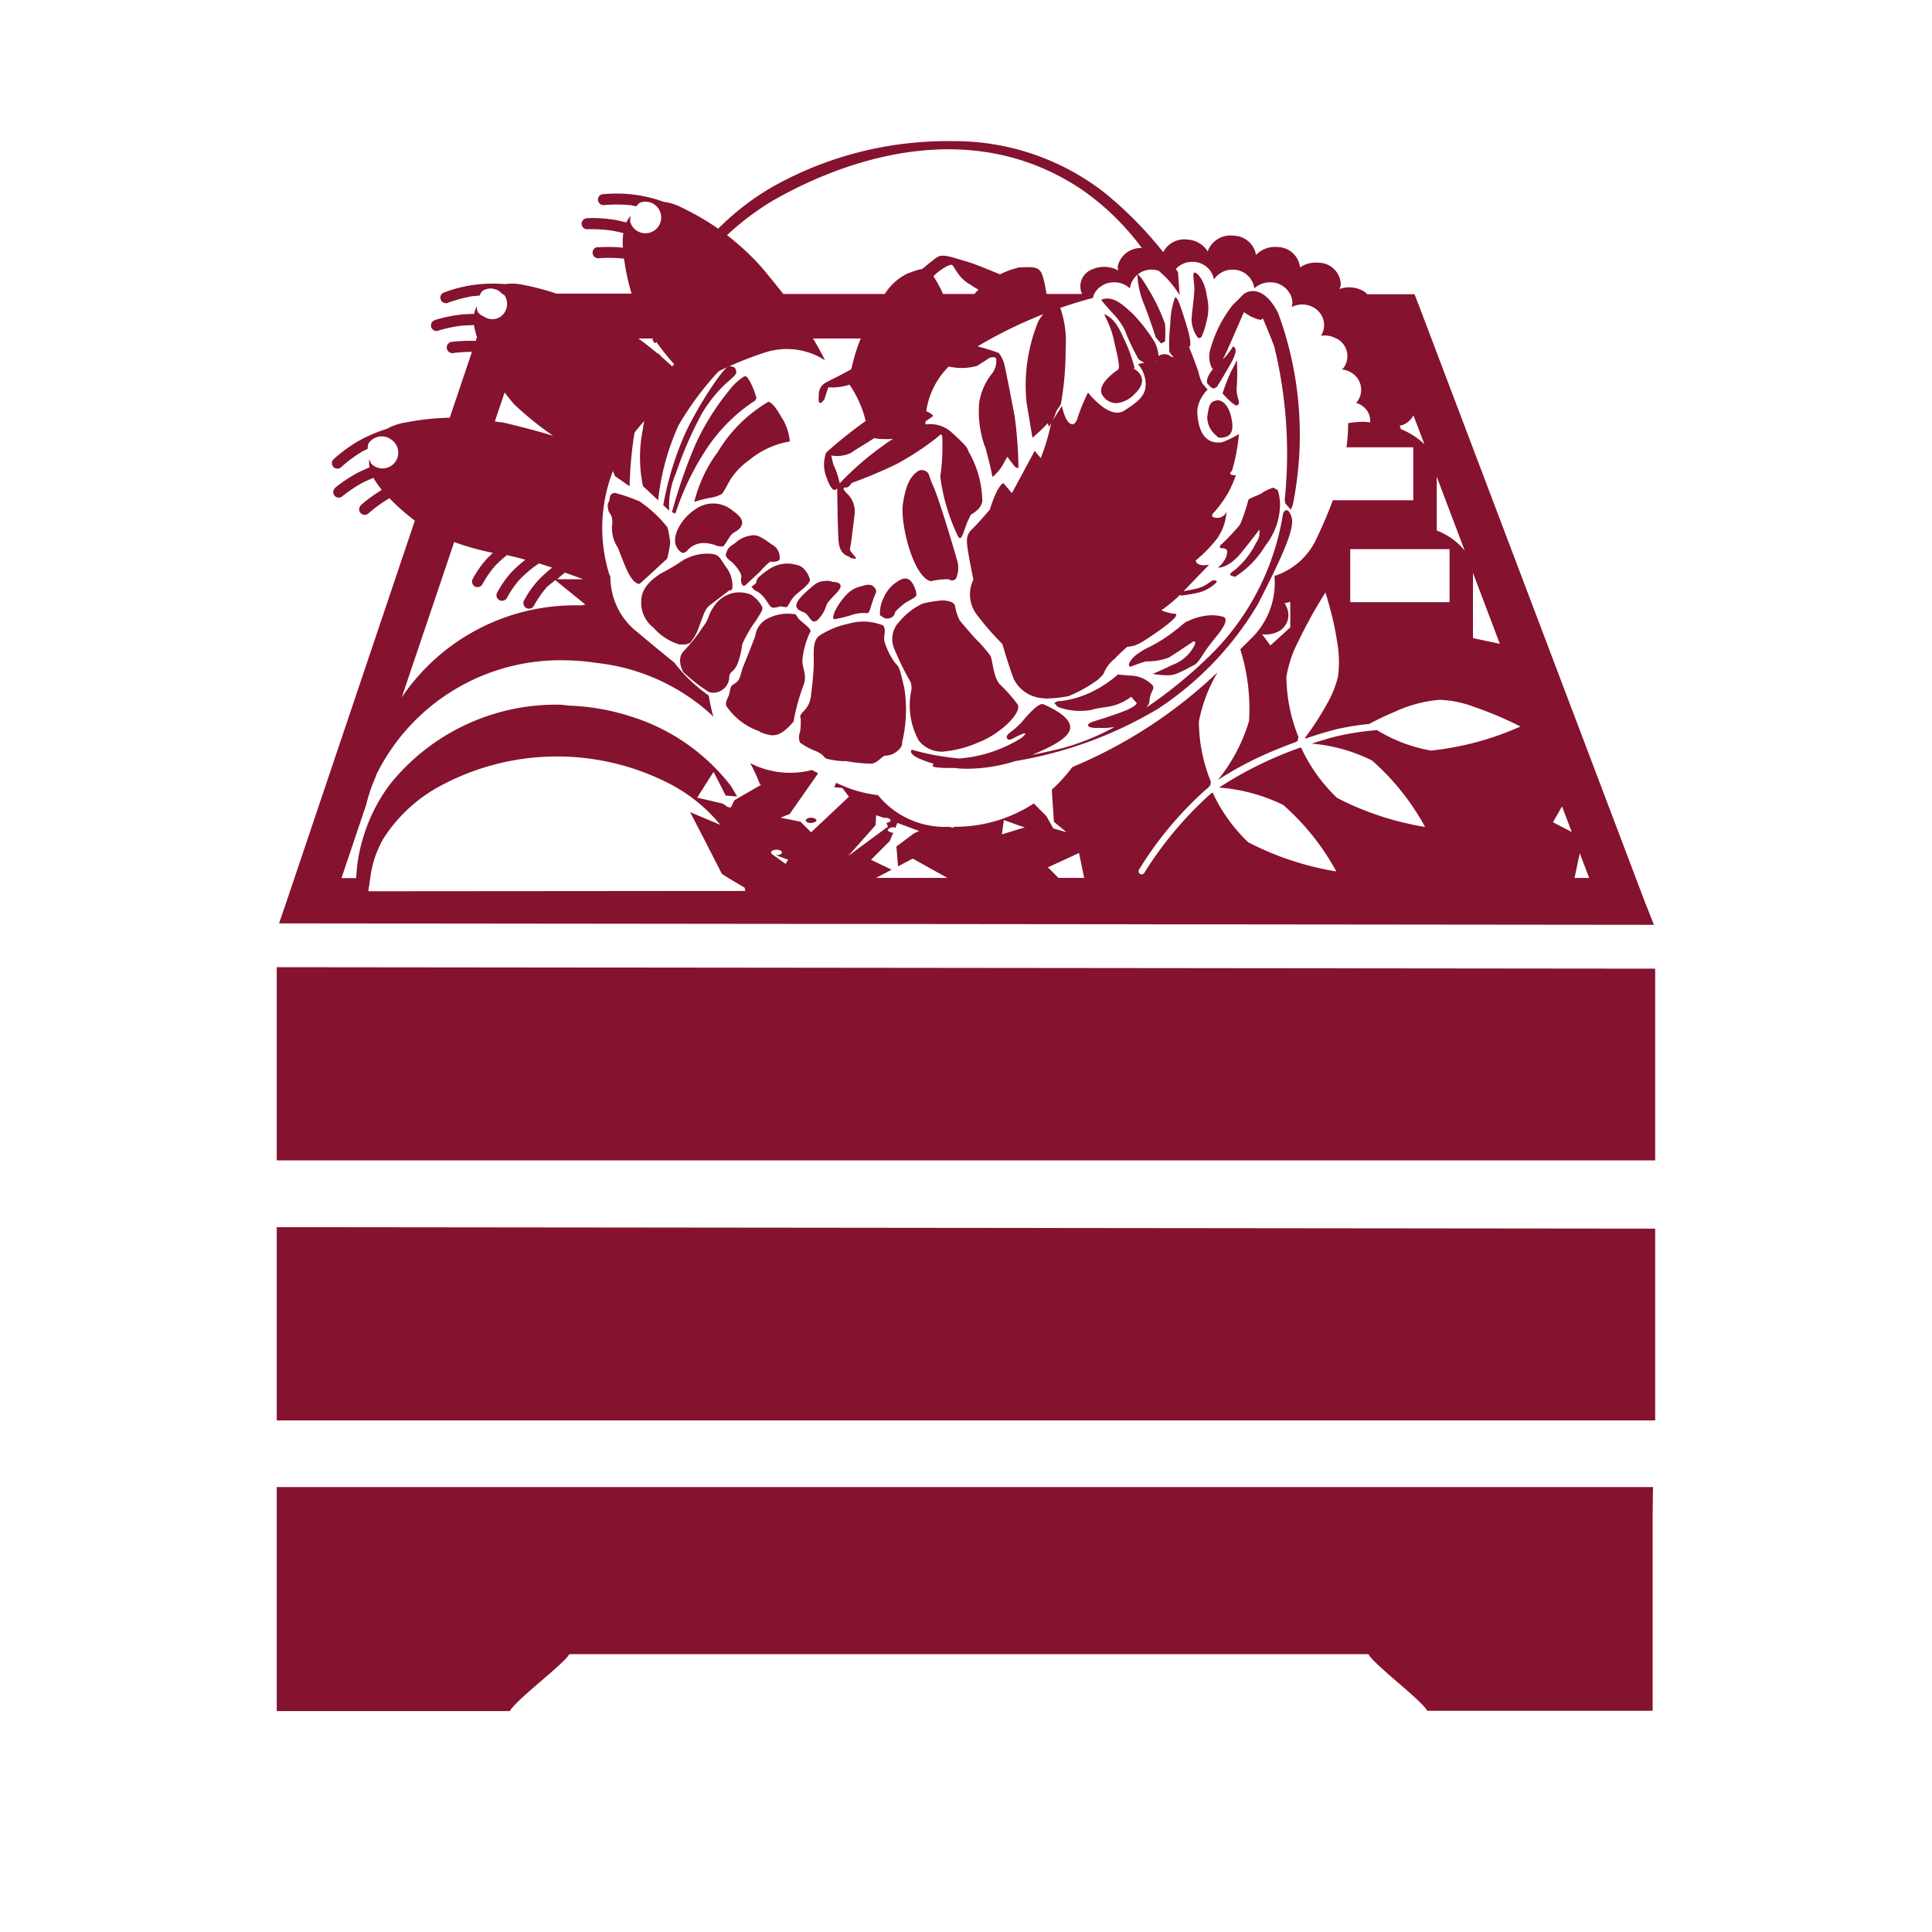 <svg xmlns="http://www.w3.org/2000/svg" width="32" height="32" viewBox="0 0 32 32"><g transform="translate(-7998.922 -1892.18)"><path d="M8003.506,1912.506v3.2h22.831v-3.176Z" fill="#85122e"/><path d="M8003.506,1908.2v3.2h22.831v-3.176Z" fill="#85122e"/><path d="M8003.506,1916.811v3.71h3.86c.107-.195.894-.775.986-.943h13.235c.1.184.877.755.975.938h3.733v-3.283l.006-.422Z" fill="#85122e"/><path d="M8026.163,1907.11l-3.721-9.821-.091-.236h-.785a.3.3,0,0,0-.037-.037h0a.481.481,0,0,0-.422-.049.386.386,0,0,0,.023-.064.372.372,0,0,0-.376-.372h0a.462.462,0,0,0-.3.078.376.376,0,0,0-.372-.337h0a.434.434,0,0,0-.357.131.381.381,0,0,0-.369-.319h0a.4.4,0,0,0-.431.26.415.415,0,0,0-.329-.195h0a.392.392,0,0,0-.433.27.461.461,0,0,0-.283-.126h0a.39.39,0,0,0-.445.3.279.279,0,0,0,.009.067.487.487,0,0,0-.425-.021h0a.3.3,0,0,0-.175.41h-.592l0-.023c-.078-.446-.1-.427-.449-.417a1.439,1.439,0,0,0-.742.44h-.52c-.013-.026-.024-.057-.036-.081-.215-.4-.23-.374-.558-.255a.923.923,0,0,0-.37.336h-1.682c-.113-.144-.226-.283-.343-.424a4.133,4.133,0,0,0-1.345-1.01.839.839,0,0,0-.29-.091,2.278,2.278,0,0,0-1.006-.127.1.1,0,0,0-.035.007.092.092,0,0,0,.053.173,2.311,2.311,0,0,1,.416,0c.033,0,.075.013.113.02.026-.022.043-.054.078-.065a.261.261,0,0,1,.326.173h0a.261.261,0,0,1-.5.154h0a.228.228,0,0,1,.01-.107.433.433,0,0,0-.076.112c-.068-.017-.133-.032-.188-.042a2.317,2.317,0,0,0-.459-.029.1.1,0,0,0-.034.008h0a.091.091,0,0,0,.04.176,2.3,2.3,0,0,1,.416.025c.053.01.112.023.175.039a1.22,1.22,0,0,0-.007.241,2.578,2.578,0,0,0-.411-.006.1.1,0,0,0-.026,0,.093.093,0,0,0,.039.181,2.289,2.289,0,0,1,.418.007h0c0,.026.007.052.011.079a3.539,3.539,0,0,0,.113.5h-1.246a4.091,4.091,0,0,0-.552-.145.835.835,0,0,0-.3-.012,2.4,2.4,0,0,0-.56.019,2.35,2.35,0,0,0-.445.118.1.1,0,0,0-.031.016.092.092,0,0,0,.1.153,2.44,2.44,0,0,1,.4-.107c.033,0,.076-.006.114-.009.02-.029.028-.063.058-.083a.252.252,0,0,1,.315.05c.013.013.034.015.045.032h0a.26.26,0,0,1-.082.359.244.244,0,0,1-.261-.011.252.252,0,0,1-.1-.07h0a.222.222,0,0,1-.018-.1.434.434,0,0,0-.045.126c-.07,0-.136.005-.193.009a2.366,2.366,0,0,0-.45.091.1.1,0,0,0-.031.016.091.091,0,0,0,.085.16,2.315,2.315,0,0,1,.408-.084c.053,0,.114-.006.179-.007a1.139,1.139,0,0,0,.05.2l-.021.062a2.8,2.8,0,0,0-.385.015.094.094,0,1,0,.022.185,2.84,2.84,0,0,1,.3-.019l-.368,1.092a4.258,4.258,0,0,0-.748.082.849.849,0,0,0-.287.1,2.447,2.447,0,0,0-.513.225,2.38,2.38,0,0,0-.369.275.085.085,0,0,0-.024.027.091.091,0,0,0,.146.106,2.385,2.385,0,0,1,.334-.248c.029-.016.068-.034.1-.051.007-.034,0-.069.023-.1a.261.261,0,0,1,.365-.057h0a.261.261,0,1,1-.307.421h0c-.03-.022-.036-.058-.054-.088a.483.483,0,0,0,.006.13c-.065.028-.127.055-.178.08a2.3,2.3,0,0,0-.384.252.075.075,0,0,0-.024.027.091.091,0,0,0,.138.117,2.372,2.372,0,0,1,.348-.23c.049-.023.106-.048.165-.073a1.271,1.271,0,0,0,.138.2,2.624,2.624,0,0,0-.334.241.072.072,0,0,0-.018.019.092.092,0,1,0,.139.122h0a2.346,2.346,0,0,1,.339-.244h0l.056.057a3.765,3.765,0,0,0,.365.315l-2.127,6.314-.122.356,22.772.024Zm-2.844-5.442.445,1.176-.445-.095Zm-.6-1.592.464,1.226a1.071,1.071,0,0,0-.464-.334Zm.212,1.2v.878h-1.645v-.878Zm-.765-2.061h0a.353.353,0,0,0,.167-.156l.182.48a1.167,1.167,0,0,0-.389-.25.332.332,0,0,0-.022-.059A.3.3,0,0,0,8022.163,1899.216Zm-13.886,2.45c.1.035.2.071.3.109l-.427,0A1.408,1.408,0,0,1,8008.277,1901.666Zm-1-2.985c.048.063.1.13.162.2a5.361,5.361,0,0,0,.643.519c-.268-.083-.523-.147-.782-.21-.06-.015-.124-.019-.185-.029Zm-.835,2.478a4.463,4.463,0,0,0,.64.179l-.092.09a1.66,1.66,0,0,0-.239.338.093.093,0,0,0,.029.126.091.091,0,0,0,.126-.029l.007-.011a1.663,1.663,0,0,1,.208-.3,1.986,1.986,0,0,1,.194-.176c.083.017.186.042.306.076a2.354,2.354,0,0,0-.225.2,1.692,1.692,0,0,0-.239.338.092.092,0,0,0,.155.1l.006-.011a1.639,1.639,0,0,1,.209-.3,1.92,1.92,0,0,1,.319-.266c.071.021.144.045.218.07a2.467,2.467,0,0,0-.222.2,1.635,1.635,0,0,0-.239.337.092.092,0,1,0,.156.1l.006-.011a1.706,1.706,0,0,1,.208-.3c.036-.037.095-.078.143-.119.116.094.52.421.5.406a.186.186,0,0,0-.056.012c-.016,0-.031,0-.046,0a3.463,3.463,0,0,0-2.941,1.524Zm-1.421,5.784c0-.045.014-.086.018-.13s.009-.06.013-.091a1.726,1.726,0,0,1,.216-.649,2.547,2.547,0,0,1,.992-.9,4.072,4.072,0,0,1,3.77,0,2.662,2.662,0,0,1,.82.67l-.5-.21.226.436.3.587.1.063.151.09.126.075c0,.018.008.036.008.054Zm6.908-.454-.24-.173.02.007c-.009-.007-.02-.014-.02-.023,0-.025.041-.045.091-.045s.09.02.09.045-.04.045-.09.045c-.01,0-.016,0-.026-.005l.221.081Zm1.7-.609h-.014l-.647.479.453-.51.01-.167.122.044.01,0c.006,0,.011,0,.017,0,.05,0,.09.02.09.045l0,0c0,.02-.032.034-.07.039Zm-.2.842.259-.136-.342-.164.31-.311.036-.085.023-.052a.134.134,0,0,1-.049-.01c-.024-.008-.042-.02-.042-.035s.01-.015.018-.022a.109.109,0,0,1,.073-.024.136.136,0,0,1,.035.008l.007-.017.026-.063.145.054.216.08-.085.038-.293.219h0l.028.328.243-.128.574.32Zm2.084-.721.033-.238.276.1.072.021Zm.938.721-.175-.175.515-.238.084.408.01.005Zm6.168-2.109a2.564,2.564,0,0,1-.893-.339,4.514,4.514,0,0,0-.658.1c-.137.034-.279.077-.423.124a2.734,2.734,0,0,1,1,.28,4.038,4.038,0,0,1,.878,1.1,4.871,4.871,0,0,1-1.459-.482,2.725,2.725,0,0,1-.592-.827l-.012-.007a6.31,6.31,0,0,0-1.35.664,2.878,2.878,0,0,1,1.065.289,4.021,4.021,0,0,1,.878,1.1,4.881,4.881,0,0,1-1.459-.483,2.694,2.694,0,0,1-.591-.826l0,0c-.011.009-.025.017-.036.026a6.084,6.084,0,0,0-1.091,1.3.051.051,0,0,1-.067.027.051.051,0,0,1-.028-.068l.008-.013a5.954,5.954,0,0,1,1.114-1.329l.034-.023v-.011c.005-.011.017-.014.027-.019s0-.009,0-.014h0l.012-.049a2.71,2.71,0,0,1-.2-1,2.553,2.553,0,0,1,.311-.818,7.882,7.882,0,0,1-2.406,1.571,2.7,2.7,0,0,1-.341.375l.035.531.21.174-.222-.065-.11-.2-.211-.212a2.382,2.382,0,0,1-1.314.386l-.026.016-.064-.016c-.045,0-.088.005-.134,0a1.425,1.425,0,0,1-1.043-.524,2.23,2.23,0,0,1-.415-.091,2.949,2.949,0,0,1-.278-.113l-.031.073.134.012.108.144-.006.007-.225.212-.268.253-.126.119-.176-.176-.332-.067.151-.059.286-.408.187-.267c-.033-.019-.068-.035-.1-.056a1.443,1.443,0,0,1-1.025-.113,2.737,2.737,0,0,1,.162.354h.024l-.019.012-.33.191-.037.022-.061.035-.062.122-.052-.01-.077-.055-.427-.1.138-.217.134-.21.108.21.092.182.191.017c-.042-.066-.075-.136-.123-.2a3.349,3.349,0,0,0-1.635-1.125,3.765,3.765,0,0,0-1-.18c-.061,0-.119-.016-.18-.016a3.524,3.524,0,0,0-2.816,1.323,2.793,2.793,0,0,0-.447.9,2.591,2.591,0,0,0-.109.649h-.244l.408-1.211a2.623,2.623,0,0,1,.153-.453l.023-.069v.006a3.4,3.4,0,0,1,3.142-1.88,3.821,3.821,0,0,1,.507.044,3.356,3.356,0,0,1,1.931.891c0-.015-.012-.027-.016-.042-.027-.105-.049-.207-.065-.309a2.607,2.607,0,0,1-.569-.545c-.205-.166-.408-.333-.606-.5a1.159,1.159,0,0,1-.454-.925c-.007-.017-.016-.031-.022-.049a2.6,2.6,0,0,1,1.374-3.107,6.368,6.368,0,0,0-.889-.789h.258a3.955,3.955,0,0,0,.444.541,2.772,2.772,0,0,1,.2.237,5.657,5.657,0,0,1,1.165-.535,1.163,1.163,0,0,1,1.025.119c-.065-.129-.13-.25-.2-.362h.792c-.027.066-.051.13-.07.188a4.06,4.06,0,0,0-.133.554,1.8,1.8,0,0,1,.321.827c.017.146.474.106.97.031a1.305,1.305,0,0,1,.639-1.341,7.5,7.5,0,0,1,2.12-.931.34.34,0,0,1,.015-.058.368.368,0,0,1,.333-.2h0a.381.381,0,0,1,.263.1.358.358,0,0,1,.362-.31h0a.372.372,0,0,1,.313.171.356.356,0,0,1,.359-.3h0a.357.357,0,0,1,.358.292.368.368,0,0,1,.306-.163h0a.357.357,0,0,1,.362.31.384.384,0,0,1,.263-.1h0a.368.368,0,0,1,.333.2.32.32,0,0,1,.036.143.3.3,0,0,1-.015.067.388.388,0,0,1,.38.015h0a.353.353,0,0,1,.094.088.324.324,0,0,1,.012.373.386.386,0,0,1,.252.044c.008,0,.017.005.024.009h0a.33.33,0,0,1,.1.478c-.008.011-.02.016-.029.026a.368.368,0,0,1,.157.053h0a.329.329,0,0,1,.1.478c-.006.008-.016.013-.023.021a.364.364,0,0,1,.18.123.316.316,0,0,1,.056.2c-.038,0-.075-.008-.115-.008a1.576,1.576,0,0,0-.251.023,2.8,2.8,0,0,1-.027.4h1.106v.877h-1.332c-.085.23-.184.456-.29.676a1.157,1.157,0,0,1-.677.578,1.28,1.28,0,0,1-.4,1.049c-.055.056-.111.111-.166.166a3.284,3.284,0,0,1,.145,1.189,2.853,2.853,0,0,1-.516.975,5.694,5.694,0,0,1,.8-.432c.165-.074.334-.139.5-.2,0-.008.015-.011.023-.016s0-.009,0-.014h0l.012-.05a2.7,2.7,0,0,1-.2-1,1.964,1.964,0,0,1,.2-.589c.072-.154.152-.3.226-.436.121-.213.221-.37.221-.37l.014.048c.021.067.058.2.1.366.029.121.056.254.077.392a1.868,1.868,0,0,1,.017.586,1.724,1.724,0,0,1-.19.467,4.554,4.554,0,0,1-.35.54l-.006.025c.171-.059.342-.112.506-.154a4.288,4.288,0,0,1,.556-.091,4.646,4.646,0,0,1,.421-.2,2.178,2.178,0,0,1,.749-.2,1.809,1.809,0,0,1,.554.112,6.19,6.19,0,0,1,.782.33A4.879,4.879,0,0,1,8022.616,1904.613Zm-2.4-2.413c-.007-.012-.02-.019-.029-.029a.563.563,0,0,0,.1-.022v.423l-.329.3-.137-.185a.471.471,0,0,0,.234-.031h0A.306.306,0,0,0,8020.212,1902.2Zm4.422,3.6.15-.263.161.424Zm.357.923.087-.41.156.41Z" fill="#85122e"/><path d="M8014.725,1904.9h-.067a1.815,1.815,0,0,1-.232-.011c-.078-.011-.057-.043-.039-.059-.491-.143-.361-.232-.361-.232a4.192,4.192,0,0,0,.785.145,2.267,2.267,0,0,0,1.034-.344c.192-.169-.144.011-.144.011s-.068.044-.093.008c0,0-.043-.036.036-.1a1.314,1.314,0,0,0,.208-.186c.194-.23.3-.313.358-.285s.458.192.437.394c-.02.178-.373.333-.627.441.241-.046.435-.093.539-.121a3.985,3.985,0,0,0,.824-.34,1.183,1.183,0,0,1-.246.016h-.056c-.163,0-.186-.063-.047-.107s.181-.054.442-.147.275-.156.275-.156l-.093-.106c-.288.207-.445.147-.66.218a1.063,1.063,0,0,1-.558-.052l-.055-.062a.144.144,0,0,1,.107-.033,1.632,1.632,0,0,0,.485-.139,1.921,1.921,0,0,0,.459-.3l.21.017a.516.516,0,0,1,.368.163c.037.054-.025.093-.046.2-.014.074.006.093-.064.17a7.551,7.551,0,0,0,1.007-.815,4.208,4.208,0,0,0,1.259-2.383c.007-.059.085-.152.145.043s-.187.711-.558,1.438a5.3,5.3,0,0,1-1.654,1.733,6.786,6.786,0,0,1-2.364.867,2.7,2.7,0,0,1-.8.127A1.938,1.938,0,0,1,8014.725,1904.9Zm-1.8-.112a1.4,1.4,0,0,1-.3-.038c-.084-.029-.021-.05-.186-.128a1.144,1.144,0,0,1-.266-.142.231.231,0,0,1,0-.175.917.917,0,0,0,.011-.2c.007-.057-.038-.044.032-.129a.414.414,0,0,0,.137-.262c.015-.137.028-.206.044-.444s-.036-.452.093-.559a1.424,1.424,0,0,1,.485-.2.876.876,0,0,1,.572.027c.065.074,0,.179.026.27a1.133,1.133,0,0,0,.17.345c.077.093.068.042.157.424a2.284,2.284,0,0,1-.037.9s.02.067-.085.148a.319.319,0,0,1-.2.071c-.051.015-.123.119-.216.132h-.045a2.5,2.5,0,0,1-.391-.044Zm1.21-.351a1.205,1.205,0,0,1-.117-.83.287.287,0,0,0-.014-.13,4.675,4.675,0,0,1-.279-.573.413.413,0,0,1,.093-.428,1.148,1.148,0,0,1,.388-.3,2.276,2.276,0,0,1,.316-.051c.093,0,.2.024.217.086a.839.839,0,0,0,.081.249c.046.052.235.28.3.34a2.158,2.158,0,0,1,.2.234c.045.054.044.347.161.479a2.678,2.678,0,0,1,.292.328c.093.135-.285.5-.652.638a1.831,1.831,0,0,1-.589.151.487.487,0,0,1-.4-.194Zm-2.63-.143a1.083,1.083,0,0,1-.538-.4c-.042-.048-.011-.114.02-.181s.02-.152.067-.186.093-.054.114-.11a1.233,1.233,0,0,0,.05-.163s.187-.457.216-.552a.37.37,0,0,1,.211-.28.7.7,0,0,1,.406-.072c.044,0,.045-.006.084.058s.24.186.209.234a1.366,1.366,0,0,0-.132.474c0,.155.092.249.006.447a3.426,3.426,0,0,0-.153.57s-.155.192-.279.216a.327.327,0,0,1-.07.01.621.621,0,0,1-.209-.058Zm4.712-.548a.581.581,0,0,1-.506-.323c-.093-.251-.187-.577-.187-.577a4.6,4.6,0,0,1-.434-.5.558.558,0,0,1-.046-.565s-.075-.372-.093-.5-.035-.236.067-.332.3-.33.3-.33.107-.376.222-.438l.143.166.377-.7.1.12a3.419,3.419,0,0,0,.173-.585l.178-.279s.05.271.154.3c0,0,.067.038.112-.122a3.094,3.094,0,0,1,.166-.4s.352.46.6.3.361-.256.355-.452a.514.514,0,0,0-.127-.317l.108-.026a.322.322,0,0,1-.1-.058,3.706,3.706,0,0,1-.227-.48,1.084,1.084,0,0,0-.2-.28c-.12-.13-.192-.222-.192-.222.21-.093.412.137.511.218a2.7,2.7,0,0,1,.381.492.584.584,0,0,1,.059.222h0a.167.167,0,0,1,.205.007.069.069,0,0,0,.046.01.3.3,0,0,1-.073-.093,3.092,3.092,0,0,1,.017-.456,1.332,1.332,0,0,1,.079-.441c.037,0,.07.072.187.454s.043.366.043.366h0c.028.067.148.372.159.429a.95.95,0,0,0,.064.179l.086.1a.581.581,0,0,0-.171.336c0,.172.038.59.41.536a1.4,1.4,0,0,0,.279-.137,2.989,2.989,0,0,1-.115.611s-.093.075.064.073a1.841,1.841,0,0,1-.139.311,2,2,0,0,1-.219.3c-.075.073-.018.1.079.093a.165.165,0,0,0,.125-.1.862.862,0,0,1-.162.452,2.3,2.3,0,0,1-.347.354s0,.112.221.071l-.423.438c.044-.008.109-.018.211-.041.187-.044.227-.138.293-.138s.048.033.005.067a.657.657,0,0,1-.26.136c-.122.029-.285.05-.285.05l-.026-.01-.027.027a2.5,2.5,0,0,1-.279.226.688.688,0,0,0,.218.057s.148-.008-.234.264-.414.267-.551.285c0,0-.166.147-.2.192a.6.6,0,0,0-.16.186c-.061.127-.015.054-.121.164a2.342,2.342,0,0,1-.485.273,2.083,2.083,0,0,1-.343.04.232.232,0,0,1-.054,0Zm1.854-5.567v-.01l-.017.005Zm.4-.138a.514.514,0,0,0,.062-.05Zm-7.809,5.6a2.7,2.7,0,0,1-.413-.321c-.027-.02-.126-.241,0-.358a2.785,2.785,0,0,0,.312-.393c.121-.158.079-.192.186-.345a.512.512,0,0,1,.329-.224.494.494,0,0,1,.289.032.522.522,0,0,1,.181.2c.017.047-.021.093-.093.213a2.147,2.147,0,0,0-.238.408,1.317,1.317,0,0,1-.086.343c-.069.134-.121.1-.128.195a.266.266,0,0,1-.247.262.212.212,0,0,1-.1-.016Zm7.352-.3s.134-.053.322-.146a.663.663,0,0,0,.337-.267c.093-.146.014-.123.014-.123s-.314.211-.412.27a1.1,1.1,0,0,1-.373.06c-.05.01-.254.087-.254.087-.078-.016.03-.147.082-.186a1.231,1.231,0,0,1,.249-.15,2.478,2.478,0,0,0,.394-.252c.132-.1.186-.163.225-.165a.834.834,0,0,1,.248-.082.69.69,0,0,1,.349.013c.06.041.007.136-.047.217s-.143.176-.242.316-.137.239-.239.279a2.391,2.391,0,0,1-.279.135.482.482,0,0,1-.142.018,1.544,1.544,0,0,1-.234-.024Zm-7.846-.488a.949.949,0,0,1-.425-.279.518.518,0,0,1-.2-.438c0-.258.247-.4.306-.448a3.309,3.309,0,0,0,.323-.186.79.79,0,0,1,.5-.151c.17.009.167.068.279.225a.5.5,0,0,1,.1.353.039.039,0,0,1-.049.028s-.222.173-.316.242-.109.167-.181.346a.784.784,0,0,1-.155.285.255.255,0,0,1-.133.024h-.049Zm2.1-.512c-.07-.053-.315-.064,0-.352.186-.171.213-.176.314-.186s.121.014.121.014.1,0,.129.035.014.079-.07.166c-.124.13-.124.13-.152.186a.574.574,0,0,1-.145.244.088.088,0,0,1-.057.026c-.057,0-.088-.094-.142-.135Zm.465,0a1.112,1.112,0,0,1,.21-.311.461.461,0,0,1,.26-.143c.149-.053.186.005.211.036a.077.077,0,0,1,.008.093,2.3,2.3,0,0,0-.085.245c-.025.082-.045.078-.071.073a.6.6,0,0,0-.238.033,2.325,2.325,0,0,1-.286.069h0c-.026,0-.028-.038,0-.1Zm.766.041a.548.548,0,0,1,.059-.3.577.577,0,0,1,.187-.241c.088-.06.237-.18.334.093,0,0,.042.093.007.128s-.166.093-.2.126-.123.093-.143.146a.106.106,0,0,1-.081.083.205.205,0,0,1-.049.009.158.158,0,0,1-.1-.051Zm-1.81-.152c-.035-.038-.075-.112-.131-.176a.368.368,0,0,0-.117-.088l-.02-.01-.053-.057.076-.059a.21.21,0,0,1,.03-.086,1.316,1.316,0,0,1,.209-.16.538.538,0,0,1,.434-.057c.138.02.215.2.22.247s-.1.139-.211.227-.146.214-.172.224a.308.308,0,0,1-.1-.014.477.477,0,0,1-.118.024.065.065,0,0,1-.046-.015Zm-.488-.483c.014-.1-.164-.264-.164-.264-.13-.093-.092-.122-.069-.186s.093-.088.16-.147a.468.468,0,0,1,.234-.1c.113-.03.23.071.355.155a.239.239,0,0,1,.119.22c.012.058-.107.066-.142.058s-.186.167-.186.167l-.235.219a.042.042,0,0,1-.028.013c-.034,0-.057-.055-.046-.138Zm-2.056-.512a.577.577,0,0,1-.082-.379c.008-.155-.051-.171-.062-.217-.036-.144.01-.113.021-.209a.081.081,0,0,1,.077-.085h.015a3.086,3.086,0,0,1,.4.139,2.039,2.039,0,0,1,.465.433,2.122,2.122,0,0,1,.044.248,1.908,1.908,0,0,1-.051.268l-.142.131c-.1.093-.314.287-.314.287h0c-.158,0-.266-.377-.369-.619Zm4.732-.71c.049-.334.139-.455.219-.518a.129.129,0,0,1,.179-.009c.045.036.021.047.112.251s.34,1.037.377,1.178a.443.443,0,0,1-.009.339.086.086,0,0,1-.118.008,1.306,1.306,0,0,0-.3.033c-.288-.074-.508-.948-.46-1.283Zm5.5,1.21c-.034-.019-.154-.017-.007-.111a1.356,1.356,0,0,0,.356-.453.285.285,0,0,0,.054-.219s-.066.093-.29.372-.394.257-.394.257a.5.5,0,0,0,.122-.149.241.241,0,0,0,.028-.136.084.084,0,0,0-.079-.035c-.053,0-.053-.034-.01-.069a3.1,3.1,0,0,0,.306-.327,2.973,2.973,0,0,0,.137-.409c.026-.028.208-.088.24-.121a.7.7,0,0,1,.176-.078l.071.043a.93.93,0,0,1,.036.2,1.108,1.108,0,0,1-.241.715,1.576,1.576,0,0,1-.5.517h-.007Zm-6.375-.327c-.092-.035-.178-.078-.192-.286s-.02-.771-.02-.771a.533.533,0,0,1,0-.079l-.023.015c-.065.046-.131-.129-.16-.212a.57.57,0,0,1,0-.4,7.831,7.831,0,0,1,.979-.744c.074-.054.262-.037.521.017s.27.124.27.124l-.122.085-.127.087a.53.53,0,0,1,.551.093c.331.3.247.264.3.348a1.676,1.676,0,0,1,.213.8.257.257,0,0,1-.066.127.565.565,0,0,1-.124.093l-.041.085c-.085.179-.111.415-.186.242a3.221,3.221,0,0,1-.279-.956,3.593,3.593,0,0,0,.032-.672c-.035-.054.009-.041-.187.1a4.745,4.745,0,0,1-.568.362,7.779,7.779,0,0,1-.744.313s-.05.081-.093.076-.07.014.009.094a.405.405,0,0,1,.133.342c-.016.144-.038.3-.052.421s-.039.169-.015.2.093.112.093.112,0,.009-.028.009a.214.214,0,0,1-.077-.018Zm-.279-1.538a1.288,1.288,0,0,1,.093.257c.006.024.012.043.015.058a4.854,4.854,0,0,1,.729-.632,2.46,2.46,0,0,1,.558-.307.458.458,0,0,1-.3-.073,1.565,1.565,0,0,1-.166-.162l-.093.067a.36.36,0,0,1,.024.093.384.384,0,0,1-.113.212c-.077.073-.347.221-.455.3a.551.551,0,0,1-.325.041Zm-2.591,1.374c-.092-.143.039-.456.318-.636a.5.5,0,0,1,.6.024c.093.067.187.147.16.235s-.1.11-.153.149-.122.195-.162.215a.315.315,0,0,1-.142-.027.567.567,0,0,0-.224-.027.354.354,0,0,0-.226.126c-.021.015-.039.035-.064.035s-.061-.02-.109-.092Zm-.08-.58a8.453,8.453,0,0,1,.392-1.13,4.127,4.127,0,0,1,.565-.9.907.907,0,0,1,.239-.219c.043-.01.058.021.1.093a1.221,1.221,0,0,1,.1.255c.015.047-.084.094-.084.094a2.826,2.826,0,0,0-.735.751,4.406,4.406,0,0,0-.52,1.078Zm-.144-.118a5.187,5.187,0,0,1,.373-1.21,6.236,6.236,0,0,1,.541-.909c.166-.216.177-.187.216-.177s.061.01.076.07-.027.086-.186.228a2.3,2.3,0,0,0-.387.493,6.388,6.388,0,0,0-.422.974,1.366,1.366,0,0,0-.113.625Zm10.3-.033-.007-.059a7.456,7.456,0,0,0-.175-2.541c-.093-.243-.187-.458-.187-.458l-.036.024-.067-.016-.1-.042-.112-.07s-.215.5-.289.66c-.018.04-.041.083-.062.124a.968.968,0,0,0,.168-.214s.125,0-.033.279-.233.391-.233.391c-.078.05-.092,0-.141-.042s-.011-.145.079-.258a.072.072,0,0,1-.028-.037.43.43,0,0,1-.009-.312,2.059,2.059,0,0,1,.373-.722c.141-.123.156-.186.265-.212s.3.007.478.357a5.839,5.839,0,0,1,.243,3.175.592.592,0,0,1-.033.082Zm-9.417-.814a2.392,2.392,0,0,1,.859-.865c.1.031.194.227.248.309a.908.908,0,0,1,.106.349,1.413,1.413,0,0,0-.669.306,1.17,1.17,0,0,0-.317.327c-.03.051-.121.225-.137.234a.524.524,0,0,1-.2.067,2.009,2.009,0,0,0-.26.067,2.362,2.362,0,0,1,.364-.793Zm-1.219.533a2.308,2.308,0,0,1-.006-.922,1.951,1.951,0,0,1,.6-1.174c.292-.279.8.053.673.179a5,5,0,0,0-.68.913,4.04,4.04,0,0,0-.336,1.238Zm-.465-.168a2.036,2.036,0,0,1-.154-.786,1.293,1.293,0,0,1,.3-1.074c.293-.314.274-.209.39-.206s.258.051.227.123a10.361,10.361,0,0,0-.4,1.014,6.425,6.425,0,0,0-.12,1.1Zm6.126-.492a1.734,1.734,0,0,1-.093-.718,1.013,1.013,0,0,1,.219-.494.338.338,0,0,0,.062-.242c-.02-.034-.093-.02-.115-.007l-.2.129a.956.956,0,0,1-.558-.014,1.846,1.846,0,0,1-.564-.329c-.036-.037-.07-.058-.1-.042s-.132.177-.233.288a2.376,2.376,0,0,1-.551.363.89.89,0,0,1-.459.089l-.065.2c-.1.136-.1.016-.092-.079a.224.224,0,0,1,.079-.175c.043-.037.2-.1.453-.242s.718-.495.856-.551a2.126,2.126,0,0,1,.745.073,3.822,3.822,0,0,1,.849.206.544.544,0,0,1,.1.229c.014.05.13.651.162.818a7.031,7.031,0,0,1,.063.848c-.013.029-.067-.021-.067-.021l-.109-.143s.011-.059-.068.093a.732.732,0,0,1-.186.229s-.046-.233-.124-.509Zm.692-.724a2.791,2.791,0,0,1,.192-1.339.663.663,0,0,1,.161-.2c.064-.073.049-.064.032-.093a.424.424,0,0,0-.155-.008,1.84,1.84,0,0,1-1.169-.319c-.2-.109-.256-.308-.3-.322s-.21.093-.294.179a4.352,4.352,0,0,1-.339.315,1.009,1.009,0,0,1-.349.223c-.065.016-.218.033-.218.033s-.042-.029-.039.058a.563.563,0,0,1-.034.269.255.255,0,0,1-.129.093,2.315,2.315,0,0,1,.061-.365.173.173,0,0,1,.064-.135c.044-.04.3-.206.4-.279s.553-.473.646-.524.236.008.492.082,1.257.522,1.364.549.048.01.155.168a1.666,1.666,0,0,1,.106.723,5.175,5.175,0,0,1-.078.915c-.047.093-.051.05-.1.186a.87.87,0,0,1-.1.193l-.018-.061-.053.057c-.056.057-.2.186-.2.186Zm3.152.552a.386.386,0,0,1-.159-.318c.028-.18.037-.243.145-.268s.208.093.248.259.04.309-.093.345a.345.345,0,0,1-.077.012c-.06,0-.067-.031-.067-.031Zm.093-.7a3.026,3.026,0,0,1,.145-.372,1.819,1.819,0,0,0,.093-.186,3.579,3.579,0,0,1,0,.422c-.023.217.084.279.006.331h-.01c-.057,0-.234-.2-.234-.2Zm-1.954.068c-.152-.144.041-.324.157-.417.021-.016.041-.031.062-.044l.01-.013c.038-.045-.047-.351-.07-.465a1.5,1.5,0,0,0-.117-.344c-.052-.1-.043-.1-.043-.1.195.082.268.293.351.465a2.72,2.72,0,0,1,.146.416.035.035,0,0,1-.013.02.215.215,0,0,1,.048.031c.125.1.128.241-.035.391a.469.469,0,0,1-.3.15.278.278,0,0,1-.194-.084Zm.849-1s-.11-.34-.187-.531a1.477,1.477,0,0,1-.118-.513c.027,0,.116.126.186.251a3.024,3.024,0,0,1,.273.571,2.377,2.377,0,0,1,0,.289l-.066.034Zm-8.331.026a4.331,4.331,0,0,1,1.972-2.513,5.9,5.9,0,0,1,2.978-.763,4.045,4.045,0,0,1,2.527.849,6.392,6.392,0,0,1,1.223,1.321l.026.377a1.885,1.885,0,0,0-.253-.317,1.44,1.44,0,0,1-.186-.186,4.279,4.279,0,0,0-1.162-1.229c-1.961-1.333-4.154-.391-5.128.165a4.52,4.52,0,0,0-1.918,2.3c-.018.047-.034.064-.047.064s-.037-.064-.037-.064Zm9.009-.046a.558.558,0,0,1-.085-.265c0-.123.055-.425.045-.559s-.029-.216,0-.229.17.1.209.394a.817.817,0,0,1-.011.431,1.026,1.026,0,0,1-.078.237c-.014.013-.024.024-.037.024s-.024-.011-.044-.034Z" fill="#85122e"/><path d="M8013.653,1897.2a.077.077,0,1,1,.147-.048.077.077,0,0,1-.147.048Z" fill="#85122e"/><path d="M8013.652,1897.525a.078.078,0,0,1,.049-.1.077.077,0,0,1,.1.049.077.077,0,1,1-.147.049Z" fill="#85122e"/><path d="M8012.476,1905.925c0-.02.03-.035.067-.04a.158.158,0,0,1,.023-.005c.05,0,.091.02.091.045,0,0-.007.007-.008.01a.063.063,0,0,1-.043.027.127.127,0,0,1-.04.008.1.1,0,0,1-.025-.005C8012.5,1905.959,8012.476,1905.945,8012.476,1905.925Z" fill="#85122e"/><path d="M8012.45,1906.106c0,.025-.041.045-.09.045s-.091-.02-.091-.045.041-.045.091-.045S8012.45,1906.081,8012.45,1906.106Z" fill="#85122e"/><path d="M8011.723,1905.914a.109.109,0,0,1-.074-.026c-.006-.007-.016-.012-.016-.02s.008-.009.012-.014a.1.1,0,0,1,.078-.031c.051,0,.091.02.091.045S8011.774,1905.914,8011.723,1905.914Z" fill="#85122e"/><path d="M8012.553,1906.707l.171.015h-.223Z" fill="#85122e"/><path d="M8013.135,1906.507c-.05,0-.091-.021-.091-.045s.041-.046.091-.046.091.02.091.046S8013.185,1906.507,8013.135,1906.507Z" fill="#85122e"/><path d="M8022.158,1898.6l.017.047c-.015-.008-.025-.024-.042-.031Z" fill="#85122e"/><path d="M8021.946,1898.045l.008.021a.2.2,0,0,0-.025-.009Z" fill="#85122e"/><path d="M8013.682,1897.76c0,.008,0,.015,0,.023a.073.073,0,0,1-.047.075.078.078,0,0,1-.1-.049c0-.009,0-.017,0-.026a.071.071,0,0,1,.047-.072A.077.077,0,0,1,8013.682,1897.76Z" fill="#85122e"/><path d="M8013.612,1897.361v.005a.076.076,0,0,1-.146.044.069.069,0,0,1,0-.044.072.072,0,0,1,.046-.054A.078.078,0,0,1,8013.612,1897.361Z" fill="#85122e"/><path d="M8012.355,1905.812a.187.187,0,0,0,.026-.005c.035-.006.064-.02.064-.04s-.038-.042-.085-.044h0c-.05,0-.091.02-.091.045S8012.305,1905.812,8012.355,1905.812Z" fill="#85122e"/><path d="M7998.922,1892.18v32h32v-32Zm22.424,8.262a1.287,1.287,0,0,1-.752.641,1.419,1.419,0,0,1-.44,1.166,9.66,9.66,0,0,1-3.286,2.342,2.7,2.7,0,0,1-2.426,1.1,1.575,1.575,0,0,1-1.158-.583,2.51,2.51,0,0,1-.463-.1,3.426,3.426,0,0,1-.75-.361,1.441,1.441,0,0,1-1.825-1.03,3.355,3.355,0,0,1-.073-.343,2.947,2.947,0,0,1-.644-.615c-.224-.181-.445-.364-.661-.547a1.286,1.286,0,0,1-.505-1.027c-.007-.02-.018-.036-.024-.056-.666-2.073,1.045-3.461,2.837-4.058a1.549,1.549,0,0,1,1.934,1.473c.019.163.526.118,1.077.035a1.452,1.452,0,0,1,.71-1.49,7.276,7.276,0,0,1,4.89-1.19,2.535,2.535,0,0,1,2.031,1.651A4.006,4.006,0,0,1,8021.346,1900.442Z" fill="none"/></g></svg>